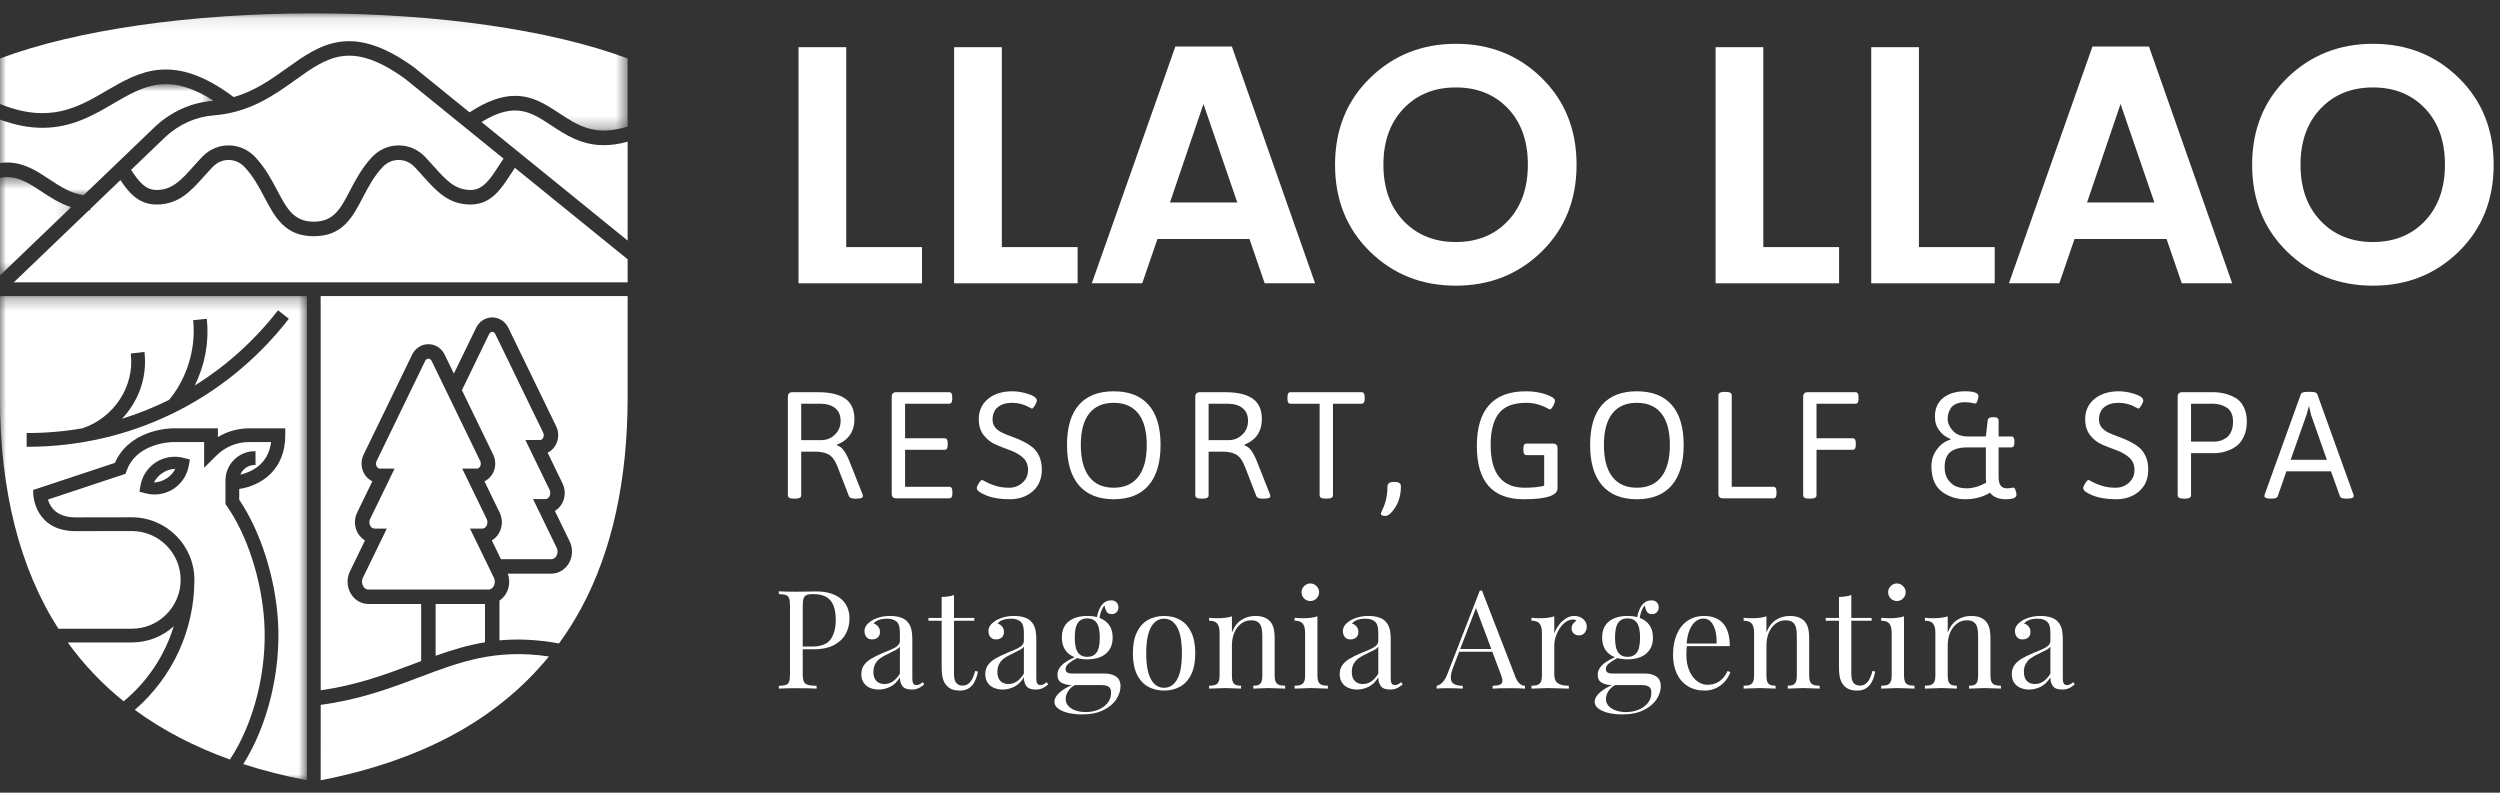 <svg width="205" height="65" viewBox="0 0 205 65" fill="none" xmlns="http://www.w3.org/2000/svg">
<rect x="0" y="0" width="205" height="65" fill="#333333" stroke="none"/>
<g clip-path="url(#clip0_174_2951)">
<mask id="mask0_174_2951" style="mask-type:luminance" maskUnits="userSpaceOnUse" x="-1" y="24" width="27" height="40">
<path d="M25.166 63.984H-0.005V24.279H25.166V63.984Z" fill="white"/>
</mask>
<g mask="url(#mask0_174_2951)">
<path fill-rule="evenodd" clip-rule="evenodd" d="M23.644 26.191C18.468 32.829 10.669 36.636 2.25 36.636H2.185V35.508H2.25C3.763 35.508 5.282 35.379 6.764 35.12C9.358 34.243 11.027 31.691 10.73 29.053L10.723 28.989L11.845 28.861L11.851 28.927C12.073 30.895 11.4 32.86 10.003 34.34C11.327 33.929 12.626 33.407 13.867 32.789C15.332 31.023 16.071 28.606 15.844 26.321L15.837 26.255L16.959 26.143L16.966 26.209C17.15 28.067 16.805 29.934 15.967 31.615C18.568 29.996 20.851 27.939 22.756 25.497L22.796 25.445L23.685 26.137L23.644 26.191ZM25.166 24.279H-0.006V32.572C-0.006 40.208 1.607 46.595 4.788 51.555H10.809C13.017 51.555 14.813 49.759 14.813 47.55C14.813 45.343 13.017 43.546 10.809 43.546L6.191 43.553C2.891 43.553 2.735 40.63 2.734 40.6L2.718 40.179L2.766 40.162L9.427 37.952C9.917 36.811 10.874 35.962 12.191 35.494C13.23 35.125 14.14 35.121 14.179 35.121H17.867V35.84C18.837 35.247 19.811 35.121 20.463 35.121H23.393V35.685C23.393 38.514 21.448 39.816 19.617 40.095V40.98C21.348 43.526 22.566 47.324 22.794 50.899C23.054 54.968 21.965 59.468 19.949 62.656C21.58 63.185 23.336 63.632 25.166 63.984V24.279Z" fill="white"/>
</g>
<path fill-rule="evenodd" clip-rule="evenodd" d="M12.623 39.561C12.643 39.56 12.662 39.559 12.681 39.558C13.418 39.508 14.055 39.074 14.379 38.443C14.359 38.443 14.341 38.444 14.321 38.446C13.584 38.496 12.949 38.929 12.623 39.561Z" fill="white"/>
<path fill-rule="evenodd" clip-rule="evenodd" d="M15.478 38.193C15.247 39.487 14.171 40.453 12.861 40.542C12.797 40.547 12.732 40.549 12.671 40.549C12.426 40.549 12.177 40.516 11.934 40.452L11.432 40.319L11.523 39.807C11.754 38.513 12.83 37.549 14.141 37.46C14.459 37.439 14.769 37.469 15.069 37.55L15.57 37.682L15.478 38.193ZM17.701 37.398L16.738 38.359V36.248H14.178C14.096 36.249 13.352 36.273 12.54 36.566C11.45 36.959 10.725 37.641 10.386 38.593L10.294 38.852L10.263 38.862L3.932 40.962C4.09 41.521 4.593 42.425 6.19 42.425L10.807 42.418C13.638 42.418 15.94 44.719 15.94 47.55C15.94 51.646 14.159 55.529 11.053 58.208C13.303 59.86 15.927 61.23 18.853 62.282C20.844 59.268 21.921 54.937 21.669 50.972C21.447 47.505 20.267 43.868 18.591 41.479L18.489 41.333V39.397C18.489 38.076 19.564 36.998 20.887 36.998H20.953V38.127H20.887C20.371 38.127 19.904 38.443 19.71 38.92C20.576 38.721 21.994 38.111 22.232 36.248H20.463C19.393 36.248 18.464 36.635 17.701 37.398Z" fill="white"/>
<path fill-rule="evenodd" clip-rule="evenodd" d="M10.14 57.508C12.094 55.884 13.509 53.76 14.245 51.357C13.3 52.212 12.084 52.681 10.809 52.681H5.555C6.854 54.481 8.396 56.106 10.14 57.508Z" fill="white"/>
<mask id="mask1_174_2951" style="mask-type:luminance" maskUnits="userSpaceOnUse" x="-1" y="1" width="53" height="10">
<path d="M51.465 1.098H-0.005V10.706H51.465V1.098Z" fill="white"/>
</mask>
<g mask="url(#mask1_174_2951)">
<path fill-rule="evenodd" clip-rule="evenodd" d="M0.007 8.528C4.057 10.171 6.416 8.791 8.697 7.459C11.404 5.875 14.203 4.241 19.16 7.96C20.894 7.467 22.227 6.515 23.515 5.595C26.235 3.653 28.804 1.818 33.904 5.486L34.044 5.59L34.042 5.593L38.507 9.214C39.887 8.303 41.109 7.86 42.244 7.86C43.696 7.86 44.797 8.586 45.861 9.286C47.372 10.284 48.799 11.227 51.456 10.374L51.465 10.404V4.796C45.184 2.445 35.805 1.098 25.73 1.098C15.655 1.098 6.278 2.445 -0.006 4.796V8.559L0.007 8.528Z" fill="white"/>
</g>
<mask id="mask2_174_2951" style="mask-type:luminance" maskUnits="userSpaceOnUse" x="-1" y="14" width="7" height="9">
<path d="M-0.005 22.589V14.523H5.836V22.589H-0.005H-0.005Z" fill="white"/>
</mask>
<g mask="url(#mask2_174_2951)">
<path fill-rule="evenodd" clip-rule="evenodd" d="M3.385 15.692C2.288 14.966 1.343 14.341 0 14.572L-0.005 14.539V22.589L5.836 16.986C4.872 16.679 4.083 16.156 3.385 15.692Z" fill="white"/>
</g>
<path fill-rule="evenodd" clip-rule="evenodd" d="M51.466 11.619C50.784 11.809 50.131 11.905 49.521 11.905C47.665 11.905 46.36 11.046 45.209 10.286C43.543 9.188 42.225 8.317 39.483 10.006L51.466 19.726V11.619Z" fill="white"/>
<path fill-rule="evenodd" clip-rule="evenodd" d="M35.564 13.635L35.582 13.655C36.54 14.729 37.298 15.578 38.583 15.578H38.599C39.625 15.573 40.213 14.659 40.895 13.601C41.023 13.403 41.156 13.203 41.289 13.007L33.237 6.476C28.812 3.277 26.883 4.655 24.212 6.563C22.461 7.815 20.476 9.232 17.492 9.465C16.079 9.574 14.695 10.189 13.597 11.196L10.749 13.927C11.361 14.862 11.906 15.574 12.836 15.578H12.85C14.135 15.578 14.892 14.729 15.851 13.657L15.857 13.648C16.058 13.424 16.284 13.171 16.521 12.922H16.52L16.678 12.757L16.68 12.761C17.243 12.22 17.974 11.923 18.743 11.923C19.51 11.923 20.239 12.218 20.799 12.754L20.8 12.753L20.958 12.912L20.956 12.913C21.77 13.788 22.285 14.763 22.74 15.626C23.521 17.107 24.086 18.177 25.731 18.177C27.369 18.177 27.924 17.114 28.692 15.644C29.145 14.776 29.657 13.795 30.475 12.914L30.622 12.761L30.623 12.763C31.186 12.222 31.917 11.923 32.689 11.923C33.46 11.923 34.191 12.22 34.754 12.762V12.761L34.89 12.899V12.9C35.134 13.155 35.361 13.411 35.564 13.635Z" fill="white"/>
<mask id="mask3_174_2951" style="mask-type:luminance" maskUnits="userSpaceOnUse" x="-1" y="6" width="19" height="11">
<path d="M-0.005 6.9V16.008H17.514V6.9H-0.005V6.9Z" fill="white"/>
</mask>
<g mask="url(#mask3_174_2951)">
<path fill-rule="evenodd" clip-rule="evenodd" d="M-0.006 13.363C0.186 13.338 0.378 13.325 0.566 13.325C1.968 13.325 3.021 14.022 4.038 14.697C4.927 15.284 5.764 15.839 6.856 16.008L12.78 10.326C14.08 9.135 15.72 8.407 17.398 8.276C17.438 8.272 17.476 8.269 17.513 8.265C13.787 5.865 11.707 7.081 9.301 8.488L9.258 8.514L9.257 8.513C7.676 9.436 5.883 10.48 3.491 10.48C2.373 10.48 1.231 10.258 -0.006 9.804V13.363Z" fill="white"/>
</g>
<path fill-rule="evenodd" clip-rule="evenodd" d="M51.445 21.245L42.219 13.761C42.127 13.897 42.022 14.058 41.899 14.249C41.102 15.484 40.278 16.763 38.604 16.771H38.581C36.764 16.771 35.757 15.645 34.692 14.451L34.681 14.44C34.455 14.185 34.219 13.922 33.971 13.664C33.625 13.312 33.17 13.117 32.689 13.117C32.209 13.117 31.755 13.31 31.41 13.663C30.667 14.44 30.201 15.331 29.752 16.194C28.899 17.828 28.092 19.37 25.731 19.37C23.365 19.37 22.55 17.824 21.686 16.185C21.231 15.323 20.761 14.435 20.021 13.663C19.678 13.31 19.223 13.117 18.743 13.117C18.263 13.117 17.807 13.312 17.462 13.665C17.225 13.911 16.997 14.165 16.776 14.411L16.742 14.45C15.675 15.645 14.669 16.771 12.849 16.771H12.83C11.346 16.763 10.553 15.782 9.874 14.767L7.402 17.136L7.398 17.251L7.299 17.247H7.289L1.132 23.151H51.466V21.22L51.445 21.245Z" fill="white"/>
<path fill-rule="evenodd" clip-rule="evenodd" d="M26.299 56.602C29.302 56.179 31.72 55.268 33.902 54.445L34.119 54.364C34.259 54.311 34.397 54.259 34.536 54.207V49.528H30.216C29.64 49.528 29.107 49.225 28.789 48.716C28.442 48.163 28.405 47.452 28.691 46.862L29.929 44.314C29.708 44.184 29.517 43.999 29.372 43.769C29.05 43.252 29.014 42.591 29.282 42.042L30.531 39.468C30.278 39.346 30.056 39.152 29.898 38.897C29.596 38.417 29.565 37.8 29.812 37.287L33.793 29.085C34.051 28.554 34.564 28.223 35.129 28.223C35.696 28.223 36.206 28.554 36.464 29.085L37.217 30.636L39.039 26.884C39.295 26.356 39.802 26.028 40.363 26.028C40.923 26.028 41.432 26.356 41.686 26.884L45.609 34.964C45.856 35.473 45.822 36.084 45.525 36.56C45.369 36.809 45.154 37.001 44.906 37.121L46.133 39.65C46.397 40.194 46.363 40.848 46.043 41.359C45.901 41.585 45.715 41.766 45.498 41.895L46.715 44.4C46.998 44.984 46.961 45.687 46.619 46.235C46.303 46.738 45.774 47.039 45.205 47.039H41.638C41.84 47.59 41.781 48.216 41.469 48.716C41.334 48.933 41.157 49.109 40.956 49.244V52.51C42.414 52.376 44.006 52.429 45.836 52.763C46.514 51.834 47.131 50.857 47.683 49.829C50.193 45.16 51.466 39.354 51.466 32.57V24.277H26.294" fill="white"/>
<path fill-rule="evenodd" clip-rule="evenodd" d="M26.294 63.983C30.312 63.203 33.901 61.981 36.965 60.352L37.792 59.896C40.632 58.267 43.043 56.236 45.01 53.831C40.631 53.177 37.697 54.283 34.411 55.525L34.151 55.623H34.149C31.91 56.469 29.422 57.383 26.299 57.797" fill="white"/>
<path fill-rule="evenodd" clip-rule="evenodd" d="M40.465 48.089C40.568 47.924 40.631 47.651 40.5 47.381L40.335 47.04L38.838 43.957L38.54 43.343H39.55C39.64 43.343 39.71 43.31 39.764 43.27C39.789 43.251 39.809 43.23 39.828 43.211C39.83 43.208 39.832 43.206 39.834 43.204C39.841 43.196 39.844 43.189 39.85 43.181C39.861 43.168 39.874 43.153 39.88 43.141C39.923 43.074 39.957 42.983 39.967 42.884C39.976 42.783 39.964 42.672 39.91 42.561L38.906 40.492L37.901 38.424H39.108C39.239 38.424 39.319 38.327 39.356 38.269C39.389 38.216 39.416 38.144 39.424 38.065C39.433 37.984 39.42 37.894 39.377 37.806L36.558 31.996L35.399 29.605C35.316 29.435 35.194 29.41 35.128 29.41C35.064 29.41 34.942 29.435 34.859 29.605L30.88 37.806C30.792 37.984 30.834 38.163 30.902 38.269C30.938 38.327 31.018 38.424 31.15 38.424H32.356L30.348 42.561C30.241 42.783 30.293 43.006 30.377 43.141C30.424 43.215 30.53 43.343 30.706 43.343H31.718L29.757 47.381C29.626 47.651 29.69 47.924 29.794 48.089C29.853 48.184 29.986 48.344 30.216 48.344H40.042C40.27 48.344 40.404 48.184 40.465 48.089Z" fill="white"/>
<path fill-rule="evenodd" clip-rule="evenodd" d="M45.204 45.853C45.425 45.853 45.556 45.697 45.612 45.606C45.713 45.445 45.775 45.18 45.649 44.917L43.71 40.925H44.719C44.891 40.925 44.993 40.802 45.038 40.73C45.12 40.6 45.17 40.382 45.066 40.168L43.082 36.079H44.285C44.409 36.079 44.486 35.986 44.521 35.931C44.585 35.825 44.626 35.654 44.542 35.481L40.62 27.401C40.541 27.237 40.424 27.213 40.363 27.213C40.301 27.213 40.185 27.237 40.104 27.401L37.877 31.994L39.846 36.052L40.444 37.287C40.568 37.542 40.622 37.825 40.608 38.104C40.594 38.383 40.51 38.657 40.36 38.898C40.2 39.151 39.98 39.346 39.726 39.468L40.142 40.325L40.976 42.042C41.109 42.317 41.167 42.62 41.151 42.918C41.135 43.216 41.046 43.511 40.885 43.768C40.741 43.998 40.55 44.183 40.329 44.314L40.386 44.431L41.076 45.853H45.204Z" fill="white"/>
<path fill-rule="evenodd" clip-rule="evenodd" d="M39.77 52.668V49.529H35.722V53.773C37.038 53.303 38.352 52.903 39.77 52.668Z" fill="white"/>
<path fill-rule="evenodd" clip-rule="evenodd" d="M65.479 3.869H69.39V20.262H75.603V23.231H65.479V3.869Z" fill="white"/>
<path fill-rule="evenodd" clip-rule="evenodd" d="M78.239 3.869H82.15V20.262H88.364V23.231H78.239V3.869Z" fill="white"/>
<path fill-rule="evenodd" clip-rule="evenodd" d="M95.937 16.601H101.458L98.684 8.529L95.937 16.601ZM103.704 23.23L102.456 19.596H94.911L93.662 23.23H89.529L96.381 3.814H101.014L107.837 23.23H103.704Z" fill="white"/>
<path fill-rule="evenodd" clip-rule="evenodd" d="M123.648 18.113C124.739 16.958 125.285 15.418 125.285 13.494C125.285 11.572 124.739 10.037 123.648 8.89C122.556 7.743 121.132 7.17 119.376 7.17C117.619 7.17 116.19 7.749 115.09 8.904C113.99 10.06 113.44 11.594 113.44 13.509C113.44 15.422 113.99 16.958 115.09 18.113C116.19 19.269 117.619 19.846 119.376 19.846C121.132 19.846 122.556 19.269 123.648 18.113ZM119.376 23.425C116.583 23.425 114.235 22.491 112.33 20.624C110.425 18.755 109.474 16.384 109.474 13.509C109.474 10.633 110.431 8.261 112.345 6.394C114.258 4.527 116.607 3.592 119.39 3.592C122.173 3.592 124.517 4.527 126.422 6.394C128.326 8.261 129.278 10.633 129.278 13.509C129.278 16.384 128.326 18.755 126.422 20.624C124.517 22.491 122.168 23.425 119.376 23.425Z" fill="white"/>
<path fill-rule="evenodd" clip-rule="evenodd" d="M140.68 3.869H144.591V20.262H150.805V23.231H140.68V3.869Z" fill="white"/>
<path fill-rule="evenodd" clip-rule="evenodd" d="M153.441 3.869H157.352V20.262H163.565V23.231H153.441V3.869Z" fill="white"/>
<path fill-rule="evenodd" clip-rule="evenodd" d="M171.139 16.601H176.659L173.886 8.529L171.139 16.601ZM178.905 23.23L177.657 19.596H170.112L168.863 23.23H164.731L171.583 3.814H176.215L183.039 23.23H178.905Z" fill="white"/>
<path fill-rule="evenodd" clip-rule="evenodd" d="M198.85 18.113C199.94 16.958 200.486 15.418 200.486 13.494C200.486 11.572 199.94 10.037 198.85 8.89C197.758 7.743 196.334 7.17 194.578 7.17C192.82 7.17 191.392 7.749 190.292 8.904C189.192 10.06 188.642 11.594 188.642 13.509C188.642 15.422 189.192 16.958 190.292 18.113C191.392 19.269 192.82 19.846 194.578 19.846C196.334 19.846 197.758 19.269 198.85 18.113ZM194.578 23.425C191.785 23.425 189.436 22.491 187.532 20.624C185.627 18.755 184.675 16.384 184.675 13.509C184.675 10.633 185.633 8.261 187.546 6.394C189.46 4.527 191.809 3.592 194.592 3.592C197.375 3.592 199.719 4.527 201.624 6.394C203.528 8.261 204.48 10.633 204.48 13.509C204.48 16.384 203.528 18.755 201.624 20.624C199.719 22.491 197.37 23.425 194.578 23.425Z" fill="white"/>
<path fill-rule="evenodd" clip-rule="evenodd" d="M65.699 36.09H67.34C67.78 36.09 68.154 35.939 68.465 35.636C68.777 35.333 68.93 34.956 68.93 34.504C68.93 34.052 68.782 33.708 68.484 33.467C68.185 33.226 67.775 33.105 67.253 33.105H65.699V36.09ZM64.605 40.616V32.534C64.605 32.286 64.729 32.16 64.978 32.16H67.066C68.061 32.16 68.809 32.338 69.31 32.689C69.812 33.042 70.063 33.599 70.063 34.362C70.063 35.381 69.586 36.081 68.633 36.463V36.513C68.874 36.595 69.074 36.757 69.236 36.998C69.397 37.238 69.57 37.594 69.752 38.067L70.721 40.516C70.747 40.59 70.759 40.648 70.759 40.689C70.759 40.822 70.585 40.889 70.237 40.889H70.113C69.83 40.889 69.665 40.822 69.615 40.689L68.67 38.253C68.488 37.781 68.26 37.46 67.985 37.29C67.713 37.12 67.323 37.035 66.818 37.035H65.699V40.616C65.699 40.798 65.534 40.889 65.201 40.889H65.102C64.771 40.889 64.605 40.798 64.605 40.616Z" fill="white"/>
<path fill-rule="evenodd" clip-rule="evenodd" d="M73.122 40.49V32.533C73.122 32.285 73.245 32.16 73.495 32.16H77.834C77.999 32.16 78.083 32.285 78.083 32.533V32.732C78.083 32.981 77.999 33.105 77.834 33.105H74.216V35.94H77.461C77.626 35.94 77.71 36.064 77.71 36.313V36.512C77.71 36.76 77.626 36.886 77.461 36.886H74.216V39.918H77.846C78.011 39.918 78.094 40.043 78.094 40.291V40.49C78.094 40.739 78.011 40.863 77.846 40.863H73.495C73.245 40.863 73.122 40.739 73.122 40.49Z" fill="white"/>
<path fill-rule="evenodd" clip-rule="evenodd" d="M80.097 40.029C80.097 39.93 80.153 39.793 80.264 39.62C80.376 39.445 80.466 39.358 80.532 39.358C80.557 39.358 80.66 39.41 80.843 39.514C81.025 39.618 81.283 39.723 81.614 39.831C81.945 39.939 82.325 39.993 82.752 39.993C83.178 39.993 83.544 39.856 83.845 39.582C84.148 39.308 84.3 38.961 84.3 38.539C84.3 38.116 84.161 37.78 83.884 37.53C83.606 37.282 83.27 37.086 82.876 36.94C82.482 36.796 82.087 36.64 81.689 36.474C81.291 36.309 80.953 36.051 80.676 35.703C80.398 35.355 80.259 34.912 80.259 34.373C80.259 33.685 80.511 33.131 81.016 32.712C81.522 32.294 82.191 32.086 83.019 32.086C83.425 32.086 83.86 32.159 84.325 32.309C84.788 32.459 85.02 32.636 85.02 32.844C85.02 32.935 84.969 33.067 84.866 33.241C84.762 33.415 84.681 33.503 84.623 33.503C84.59 33.503 84.502 33.46 84.361 33.378C83.938 33.146 83.483 33.031 82.994 33.031C82.505 33.031 82.115 33.148 81.824 33.385C81.535 33.621 81.39 33.967 81.39 34.422C81.39 34.878 81.659 35.235 82.197 35.491C82.43 35.6 82.691 35.705 82.982 35.809C83.272 35.912 83.559 36.033 83.845 36.17C84.131 36.306 84.392 36.466 84.629 36.649C84.866 36.831 85.058 37.08 85.207 37.394C85.356 37.709 85.431 38.074 85.431 38.489C85.431 39.252 85.183 39.85 84.685 40.285C84.188 40.719 83.558 40.938 82.795 40.938C82.032 40.938 81.392 40.834 80.874 40.626C80.356 40.419 80.097 40.221 80.097 40.029Z" fill="white"/>
<path fill-rule="evenodd" clip-rule="evenodd" d="M89.315 39.098C89.775 39.694 90.444 39.993 91.323 39.993C92.202 39.993 92.872 39.694 93.338 39.098C93.802 38.501 94.034 37.632 94.034 36.493C94.034 35.353 93.802 34.491 93.338 33.907C92.872 33.322 92.202 33.031 91.323 33.031C90.444 33.031 89.775 33.322 89.315 33.907C88.855 34.491 88.626 35.353 88.626 36.493C88.626 37.632 88.855 38.501 89.315 39.098ZM88.476 39.8C87.822 39.042 87.494 37.937 87.494 36.486C87.494 35.036 87.82 33.941 88.47 33.198C89.121 32.457 90.071 32.086 91.323 32.086C92.575 32.086 93.529 32.457 94.183 33.198C94.838 33.941 95.166 35.036 95.166 36.486C95.166 37.937 94.838 39.042 94.183 39.8C93.529 40.558 92.577 40.938 91.329 40.938C90.083 40.938 89.131 40.558 88.476 39.8Z" fill="white"/>
<path fill-rule="evenodd" clip-rule="evenodd" d="M99.107 36.09H100.749C101.188 36.09 101.562 35.939 101.873 35.636C102.185 35.333 102.339 34.956 102.339 34.504C102.339 34.052 102.191 33.708 101.892 33.467C101.594 33.226 101.184 33.105 100.662 33.105H99.107V36.09ZM98.013 40.616V32.534C98.013 32.286 98.138 32.16 98.386 32.16H100.475C101.47 32.16 102.218 32.338 102.719 32.689C103.221 33.042 103.472 33.599 103.472 34.362C103.472 35.381 102.995 36.081 102.042 36.463V36.513C102.282 36.595 102.483 36.757 102.644 36.998C102.806 37.238 102.979 37.594 103.161 38.067L104.129 40.516C104.155 40.59 104.168 40.648 104.168 40.689C104.168 40.822 103.994 40.889 103.646 40.889H103.521C103.239 40.889 103.074 40.822 103.024 40.689L102.079 38.253C101.897 37.781 101.669 37.46 101.394 37.29C101.122 37.12 100.732 37.035 100.226 37.035H99.107V40.616C99.107 40.798 98.942 40.889 98.61 40.889H98.51C98.179 40.889 98.013 40.798 98.013 40.616Z" fill="white"/>
<path fill-rule="evenodd" clip-rule="evenodd" d="M108.209 40.614V33.104H105.823C105.655 33.104 105.573 32.981 105.573 32.731V32.533C105.573 32.285 105.655 32.16 105.823 32.16H111.653C111.819 32.16 111.903 32.285 111.903 32.533V32.731C111.903 32.981 111.819 33.104 111.653 33.104H109.303V40.614C109.303 40.797 109.137 40.888 108.806 40.888H108.706C108.374 40.888 108.209 40.797 108.209 40.614Z" fill="white"/>
<path fill-rule="evenodd" clip-rule="evenodd" d="M113.768 39.919C113.768 39.654 113.933 39.52 114.264 39.52H114.376C114.708 39.52 114.874 39.637 114.874 39.869C114.874 40.54 114.723 41.114 114.42 41.59C114.118 42.067 113.843 42.306 113.599 42.306C113.355 42.306 113.232 42.243 113.232 42.119C113.232 42.069 113.27 41.969 113.345 41.821C113.626 41.258 113.768 40.623 113.768 39.919Z" fill="white"/>
<path fill-rule="evenodd" clip-rule="evenodd" d="M121.102 36.586C121.102 33.586 122.444 32.086 125.13 32.086C125.727 32.086 126.272 32.171 126.766 32.34C127.257 32.511 127.505 32.682 127.505 32.856C127.505 32.972 127.453 33.121 127.349 33.303C127.246 33.486 127.157 33.577 127.082 33.577C127.065 33.577 126.976 33.532 126.815 33.44C126.653 33.35 126.423 33.258 126.125 33.168C125.826 33.076 125.504 33.03 125.155 33.03C124.101 33.03 123.352 33.32 122.904 33.9C122.457 34.481 122.233 35.338 122.233 36.474C122.233 38.82 123.161 39.993 125.018 39.993C125.673 39.993 126.208 39.939 126.622 39.831V37.319H125.167C125.001 37.319 124.919 37.195 124.919 36.946V36.748C124.919 36.498 125.001 36.374 125.167 36.374H127.343C127.592 36.374 127.716 36.498 127.716 36.748V40.043C127.716 40.639 126.792 40.938 124.944 40.938C122.382 40.938 121.102 39.487 121.102 36.586Z" fill="white"/>
<path fill-rule="evenodd" clip-rule="evenodd" d="M132.211 39.098C132.671 39.694 133.34 39.993 134.218 39.993C135.097 39.993 135.768 39.694 136.233 39.098C136.698 38.501 136.93 37.632 136.93 36.493C136.93 35.353 136.698 34.491 136.233 33.907C135.768 33.322 135.097 33.031 134.218 33.031C133.34 33.031 132.671 33.322 132.211 33.907C131.751 34.491 131.521 35.353 131.521 36.493C131.521 37.632 131.751 38.501 132.211 39.098ZM131.372 39.8C130.717 39.042 130.39 37.937 130.39 36.486C130.39 35.036 130.715 33.941 131.365 33.198C132.016 32.457 132.967 32.086 134.218 32.086C135.47 32.086 136.424 32.457 137.079 33.198C137.733 33.941 138.061 35.036 138.061 36.486C138.061 37.937 137.733 39.042 137.079 39.8C136.424 40.558 135.473 40.938 134.225 40.938C132.978 40.938 132.026 40.558 131.372 39.8Z" fill="white"/>
<path fill-rule="evenodd" clip-rule="evenodd" d="M140.909 40.49V32.408C140.909 32.225 141.074 32.135 141.405 32.135H141.504C141.837 32.135 142.003 32.225 142.003 32.408V39.918H145.421C145.588 39.918 145.671 40.042 145.671 40.291V40.49C145.671 40.738 145.588 40.863 145.421 40.863H141.282C141.032 40.863 140.909 40.738 140.909 40.49Z" fill="white"/>
<path fill-rule="evenodd" clip-rule="evenodd" d="M147.86 40.614V32.533C147.86 32.285 147.983 32.16 148.233 32.16H152.149C152.315 32.16 152.398 32.285 152.398 32.533V32.731C152.398 32.981 152.315 33.104 152.149 33.104H148.954V35.939H151.926C152.091 35.939 152.173 36.064 152.173 36.312V36.512C152.173 36.76 152.091 36.885 151.926 36.885H148.954V40.614C148.954 40.797 148.788 40.888 148.456 40.888H148.356C148.025 40.888 147.86 40.797 147.86 40.614Z" fill="white"/>
<path fill-rule="evenodd" clip-rule="evenodd" d="M159.459 38.326C159.459 38.749 159.56 39.096 159.764 39.365C159.966 39.634 160.195 39.814 160.448 39.905C160.701 39.997 160.968 40.043 161.249 40.043C161.771 40.043 162.309 39.889 162.867 39.582C162.849 39.433 162.841 39.313 162.841 39.221V36.685H161.324C160.719 36.685 160.257 36.809 159.938 37.058C159.619 37.307 159.459 37.729 159.459 38.326ZM158.377 38.227C158.377 37.697 158.535 37.227 158.849 36.822C159.165 36.416 159.529 36.159 159.944 36.051V36.001C159.572 35.853 159.264 35.619 159.024 35.305C158.783 34.991 158.663 34.613 158.663 34.173C158.663 33.494 158.894 32.977 159.352 32.619C159.812 32.263 160.408 32.086 161.137 32.086C161.867 32.086 162.231 32.218 162.231 32.483C162.231 32.557 162.208 32.678 162.157 32.843C162.107 33.009 162.04 33.092 161.958 33.092C161.95 33.092 161.861 33.074 161.691 33.035C161.52 32.999 161.319 32.981 161.087 32.981C160.855 32.981 160.634 33.024 160.423 33.111C160.211 33.198 160.06 33.316 159.968 33.465C159.794 33.73 159.707 34.027 159.707 34.353C159.707 34.681 159.849 35.003 160.13 35.317C160.413 35.633 160.826 35.79 161.373 35.79H162.841L162.99 34.486C163.007 34.301 163.139 34.211 163.389 34.211H163.512C163.762 34.211 163.885 34.301 163.885 34.486V35.79H164.929C165.095 35.79 165.179 35.914 165.179 36.163V36.312C165.179 36.561 165.095 36.685 164.929 36.685H163.885V39.122C163.885 39.736 164.109 40.043 164.556 40.043C164.698 40.043 164.818 40.032 164.917 40.01C165.017 39.991 165.075 39.98 165.091 39.98C165.166 39.98 165.228 40.057 165.278 40.21C165.327 40.364 165.352 40.482 165.352 40.564C165.352 40.813 165.061 40.938 164.475 40.938C163.892 40.938 163.458 40.758 163.176 40.402C162.589 40.758 161.913 40.938 161.15 40.938C160.47 40.938 159.853 40.747 159.297 40.365C158.683 39.927 158.377 39.213 158.377 38.227Z" fill="white"/>
<path fill-rule="evenodd" clip-rule="evenodd" d="M170.824 40.029C170.824 39.93 170.88 39.793 170.992 39.62C171.103 39.445 171.193 39.358 171.259 39.358C171.284 39.358 171.387 39.41 171.57 39.514C171.752 39.618 172.01 39.723 172.341 39.831C172.672 39.939 173.052 39.993 173.479 39.993C173.906 39.993 174.271 39.856 174.572 39.582C174.875 39.308 175.027 38.961 175.027 38.539C175.027 38.116 174.888 37.78 174.611 37.53C174.333 37.282 173.997 37.086 173.603 36.94C173.209 36.796 172.814 36.64 172.416 36.474C172.018 36.309 171.68 36.051 171.403 35.703C171.125 35.355 170.986 34.912 170.986 34.373C170.986 33.685 171.238 33.131 171.743 32.712C172.25 32.294 172.918 32.086 173.746 32.086C174.152 32.086 174.587 32.159 175.052 32.309C175.515 32.459 175.747 32.636 175.747 32.844C175.747 32.935 175.696 33.067 175.593 33.241C175.489 33.415 175.408 33.503 175.35 33.503C175.317 33.503 175.229 33.46 175.088 33.378C174.665 33.146 174.21 33.031 173.721 33.031C173.232 33.031 172.842 33.148 172.551 33.385C172.262 33.621 172.117 33.967 172.117 34.422C172.117 34.878 172.386 35.235 172.924 35.491C173.157 35.6 173.418 35.705 173.709 35.809C173.999 35.912 174.286 36.033 174.572 36.17C174.858 36.306 175.119 36.466 175.356 36.649C175.593 36.831 175.785 37.08 175.934 37.394C176.083 37.709 176.158 38.074 176.158 38.489C176.158 39.252 175.91 39.85 175.412 40.285C174.915 40.719 174.285 40.938 173.522 40.938C172.759 40.938 172.12 40.834 171.601 40.626C171.083 40.419 170.824 40.221 170.824 40.029Z" fill="white"/>
<path fill-rule="evenodd" clip-rule="evenodd" d="M179.665 36.213H181.604C181.919 36.213 182.23 36.114 182.537 35.915C182.703 35.807 182.84 35.639 182.946 35.412C183.054 35.184 183.109 34.912 183.109 34.597C183.109 34.042 182.941 33.654 182.61 33.435C182.279 33.216 181.886 33.105 181.43 33.105H179.665V36.213ZM178.569 40.616V32.533C178.569 32.285 178.695 32.16 178.942 32.16H181.468C182.105 32.16 182.694 32.301 183.232 32.583C183.539 32.741 183.785 32.991 183.967 33.336C184.149 33.679 184.24 34.083 184.24 34.547C184.24 35.013 184.167 35.407 184.022 35.735C183.877 36.062 183.703 36.313 183.501 36.487C183.298 36.661 183.062 36.802 182.797 36.91C182.391 37.076 181.99 37.158 181.592 37.158H179.665V40.616C179.665 40.798 179.498 40.889 179.167 40.889H179.068C178.737 40.889 178.569 40.798 178.569 40.616Z" fill="white"/>
<path fill-rule="evenodd" clip-rule="evenodd" d="M187.833 37.705H190.805L189.499 34L189.338 33.279L189.139 34L187.833 37.705ZM185.682 40.676C185.682 40.636 185.693 40.577 185.719 40.502L188.666 32.334C188.707 32.202 188.873 32.135 189.164 32.135H189.524C189.815 32.135 189.98 32.202 190.021 32.334L192.968 40.515C192.992 40.572 193.006 40.627 193.006 40.676C193.006 40.818 192.827 40.888 192.471 40.888H192.371C192.081 40.888 191.915 40.822 191.874 40.689L191.141 38.65H187.484L186.775 40.689C186.734 40.822 186.569 40.888 186.279 40.888H186.217C185.861 40.888 185.682 40.818 185.682 40.676Z" fill="white"/>
<path fill-rule="evenodd" clip-rule="evenodd" d="M68.108 52.427C68.391 52.035 68.532 51.507 68.532 50.844C68.532 50.359 68.469 49.96 68.345 49.649C68.22 49.337 68.021 49.104 67.748 48.947C67.474 48.791 67.112 48.714 66.662 48.714C66.426 48.714 66.25 48.74 66.132 48.794C66.015 48.847 65.935 48.941 65.891 49.076C65.847 49.212 65.824 49.414 65.824 49.682V53.016H66.584C67.318 53.016 67.826 52.821 68.108 52.427ZM65.824 55.272C65.824 55.555 65.855 55.759 65.913 55.889C65.971 56.017 66.078 56.105 66.232 56.153C66.387 56.2 66.63 56.23 66.963 56.241V56.466C66.576 56.444 66.023 56.433 65.307 56.433C64.662 56.433 64.18 56.444 63.866 56.466V56.241C64.138 56.23 64.334 56.2 64.459 56.153C64.581 56.105 64.664 56.017 64.711 55.889C64.756 55.759 64.779 55.555 64.779 55.272V49.682C64.779 49.399 64.756 49.195 64.711 49.066C64.664 48.937 64.581 48.849 64.459 48.801C64.334 48.754 64.138 48.724 63.866 48.714V48.488C64.177 48.51 64.637 48.521 65.242 48.521C65.536 48.521 65.859 48.518 66.213 48.51C66.567 48.502 66.811 48.498 66.942 48.498C67.532 48.498 68.031 48.591 68.438 48.778C68.845 48.963 69.152 49.222 69.355 49.555C69.557 49.89 69.66 50.279 69.66 50.722C69.66 51.132 69.569 51.529 69.385 51.911C69.201 52.292 68.888 52.609 68.446 52.862C68.004 53.114 67.421 53.242 66.694 53.242H65.824V55.272Z" fill="white"/>
<path fill-rule="evenodd" clip-rule="evenodd" d="M73.518 53.263C73.389 53.336 73.121 53.472 72.714 53.67C72.499 53.773 72.315 53.878 72.165 53.987C72.014 54.094 71.886 54.241 71.78 54.424C71.672 54.607 71.619 54.833 71.619 55.101C71.619 55.428 71.703 55.674 71.867 55.84C72.033 56.008 72.251 56.091 72.522 56.091C73.021 56.091 73.445 55.808 73.793 55.238V53.027C73.737 53.111 73.646 53.19 73.518 53.263ZM73.52 50.972C73.339 50.812 73.081 50.733 72.747 50.733C72.216 50.733 71.844 50.866 71.63 51.134C71.781 51.17 71.906 51.25 72.007 51.374C72.109 51.497 72.159 51.645 72.159 51.822C72.159 52.013 72.098 52.161 71.981 52.27C71.861 52.378 71.701 52.433 71.498 52.433C71.308 52.433 71.158 52.368 71.049 52.24C70.942 52.111 70.888 51.943 70.888 51.733C70.888 51.44 71.064 51.172 71.417 50.931C71.6 50.81 71.826 50.708 72.095 50.628C72.364 50.547 72.665 50.508 72.995 50.508C73.303 50.508 73.575 50.545 73.81 50.62C74.045 50.695 74.228 50.798 74.359 50.931C74.532 51.107 74.651 51.31 74.715 51.544C74.778 51.777 74.811 52.099 74.811 52.51V55.64C74.811 55.828 74.837 55.964 74.89 56.047C74.945 56.132 75.033 56.174 75.157 56.174C75.249 56.174 75.333 56.155 75.411 56.113C75.487 56.072 75.572 56.014 75.663 55.937L75.79 56.13C75.659 56.229 75.548 56.305 75.46 56.36C75.373 56.416 75.271 56.46 75.157 56.493C75.044 56.526 74.912 56.542 74.761 56.542C74.397 56.542 74.147 56.452 74.005 56.27C73.864 56.089 73.793 55.845 73.793 55.542C73.573 55.905 73.308 56.161 73 56.314C72.693 56.467 72.379 56.542 72.06 56.542C71.799 56.542 71.561 56.497 71.344 56.408C71.129 56.317 70.954 56.178 70.825 55.99C70.695 55.801 70.629 55.565 70.629 55.282C70.629 54.996 70.699 54.752 70.838 54.551C70.977 54.35 71.174 54.172 71.427 54.02C71.68 53.867 72.019 53.702 72.445 53.522C72.518 53.493 72.697 53.419 72.983 53.302C73.269 53.184 73.476 53.067 73.603 52.95C73.729 52.832 73.793 52.704 73.793 52.565V51.866C73.793 51.429 73.702 51.131 73.52 50.972Z" fill="white"/>
<path fill-rule="evenodd" clip-rule="evenodd" d="M79.895 50.673V50.898H78.228V55.262C78.228 55.602 78.288 55.847 78.411 55.996C78.53 56.145 78.71 56.219 78.949 56.219C79.184 56.219 79.384 56.125 79.548 55.938C79.714 55.751 79.853 55.444 79.966 55.014L80.188 55.07C80.003 56.107 79.515 56.627 78.724 56.627C78.469 56.627 78.261 56.596 78.095 56.536C77.931 56.475 77.784 56.381 77.657 56.253C77.494 56.087 77.38 55.883 77.315 55.644C77.249 55.404 77.216 55.08 77.216 54.673V50.898H76.132V50.673H77.216V48.952C77.637 48.94 77.975 48.887 78.228 48.791V50.673H79.895Z" fill="white"/>
<path fill-rule="evenodd" clip-rule="evenodd" d="M83.684 53.263C83.555 53.336 83.287 53.472 82.88 53.67C82.664 53.773 82.481 53.878 82.331 53.987C82.179 54.094 82.051 54.241 81.945 54.424C81.838 54.607 81.785 54.833 81.785 55.101C81.785 55.428 81.868 55.674 82.032 55.84C82.198 56.008 82.416 56.091 82.688 56.091C83.186 56.091 83.61 55.808 83.958 55.238V53.027C83.903 53.111 83.811 53.19 83.684 53.263ZM83.686 50.972C83.505 50.812 83.246 50.733 82.913 50.733C82.381 50.733 82.01 50.866 81.796 51.134C81.946 51.17 82.072 51.25 82.172 51.374C82.274 51.497 82.325 51.645 82.325 51.822C82.325 52.013 82.264 52.161 82.146 52.27C82.026 52.378 81.866 52.433 81.664 52.433C81.474 52.433 81.323 52.368 81.215 52.24C81.108 52.111 81.053 51.943 81.053 51.733C81.053 51.44 81.23 51.172 81.582 50.931C81.765 50.81 81.992 50.708 82.26 50.628C82.529 50.547 82.83 50.508 83.16 50.508C83.469 50.508 83.74 50.545 83.975 50.62C84.21 50.695 84.393 50.798 84.525 50.931C84.698 51.107 84.816 51.31 84.881 51.544C84.944 51.777 84.977 52.099 84.977 52.51V55.64C84.977 55.828 85.003 55.964 85.056 56.047C85.11 56.132 85.198 56.174 85.323 56.174C85.414 56.174 85.499 56.155 85.577 56.113C85.653 56.072 85.737 56.014 85.829 55.937L85.956 56.13C85.824 56.229 85.714 56.305 85.626 56.36C85.538 56.416 85.437 56.46 85.323 56.493C85.21 56.526 85.077 56.542 84.927 56.542C84.563 56.542 84.312 56.452 84.171 56.27C84.029 56.089 83.958 55.845 83.958 55.542C83.739 55.905 83.473 56.161 83.166 56.314C82.858 56.467 82.544 56.542 82.225 56.542C81.964 56.542 81.727 56.497 81.51 56.408C81.294 56.317 81.12 56.178 80.99 55.99C80.86 55.801 80.794 55.565 80.794 55.282C80.794 54.996 80.865 54.752 81.004 54.551C81.143 54.35 81.339 54.172 81.592 54.02C81.846 53.867 82.185 53.702 82.611 53.522C82.683 53.493 82.863 53.419 83.149 53.302C83.435 53.184 83.642 53.067 83.768 52.95C83.895 52.832 83.958 52.704 83.958 52.565V51.866C83.958 51.429 83.868 51.131 83.686 50.972Z" fill="white"/>
<path fill-rule="evenodd" clip-rule="evenodd" d="M88.391 51.065C88.217 51.306 88.13 51.711 88.13 52.284C88.13 52.856 88.217 53.262 88.391 53.503C88.564 53.742 88.82 53.863 89.153 53.863C89.491 53.863 89.746 53.744 89.921 53.505C90.095 53.267 90.182 52.86 90.182 52.284C90.182 51.708 90.095 51.301 89.921 51.063C89.746 50.824 89.491 50.706 89.153 50.706C88.82 50.706 88.564 50.825 88.391 51.065ZM87.588 56.674C87.453 56.883 87.386 57.097 87.386 57.313C87.386 57.555 87.468 57.757 87.628 57.918C87.79 58.079 87.997 58.199 88.25 58.276C88.504 58.353 88.764 58.391 89.031 58.391C89.366 58.391 89.691 58.333 90.012 58.213C90.331 58.094 90.592 57.914 90.798 57.674C91.004 57.433 91.106 57.142 91.106 56.801C91.106 56.654 91.082 56.536 91.032 56.447C90.982 56.357 90.895 56.289 90.77 56.243C90.645 56.197 90.472 56.175 90.249 56.175H88.152C87.909 56.299 87.721 56.465 87.588 56.674ZM91.517 55.475C91.76 55.64 91.882 55.906 91.882 56.273C91.882 56.633 91.765 56.99 91.533 57.347C91.3 57.702 90.946 57.997 90.471 58.232C89.995 58.467 89.415 58.583 88.729 58.583C88.337 58.583 87.968 58.544 87.621 58.466C87.275 58.387 86.994 58.269 86.782 58.113C86.569 57.958 86.462 57.77 86.462 57.549C86.462 57.293 86.598 57.044 86.867 56.804C87.137 56.564 87.474 56.355 87.876 56.175H87.839C87.552 56.175 87.292 56.114 87.059 55.992C86.826 55.872 86.711 55.646 86.711 55.316C86.711 55.059 86.816 54.815 87.029 54.583C87.242 54.353 87.606 54.122 88.119 53.891C87.789 53.763 87.531 53.564 87.348 53.297C87.165 53.028 87.073 52.69 87.073 52.284C87.073 51.69 87.263 51.245 87.643 50.95C88.023 50.655 88.526 50.508 89.153 50.508C89.447 50.508 89.713 50.539 89.951 50.606C90.024 50.188 90.157 49.854 90.347 49.605C90.548 49.355 90.806 49.23 91.118 49.23C91.304 49.23 91.45 49.286 91.555 49.395C91.66 49.505 91.712 49.646 91.712 49.818C91.712 49.973 91.66 50.101 91.558 50.204C91.455 50.306 91.327 50.358 91.172 50.358C90.982 50.358 90.844 50.301 90.761 50.185C90.676 50.069 90.614 49.891 90.573 49.649C90.462 49.748 90.362 49.931 90.27 50.198C90.215 50.364 90.176 50.52 90.155 50.666C90.495 50.791 90.762 50.989 90.953 51.258C91.144 51.527 91.239 51.87 91.239 52.284C91.239 52.685 91.148 53.017 90.969 53.282C90.789 53.548 90.542 53.746 90.232 53.874C89.92 54.004 89.56 54.067 89.153 54.067C88.848 54.067 88.571 54.032 88.321 53.962C88.017 54.123 87.784 54.274 87.621 54.41C87.458 54.548 87.376 54.696 87.376 54.853C87.376 54.978 87.418 55.072 87.503 55.135C87.587 55.196 87.725 55.228 87.914 55.228H90.562C90.955 55.228 91.273 55.31 91.517 55.475Z" fill="white"/>
<path fill-rule="evenodd" clip-rule="evenodd" d="M94.384 51.426C94.122 51.888 93.991 52.603 93.991 53.571C93.991 54.536 94.122 55.249 94.384 55.709C94.645 56.169 95.003 56.399 95.453 56.399C95.905 56.399 96.261 56.169 96.525 55.709C96.787 55.249 96.917 54.536 96.917 53.571C96.917 52.603 96.787 51.888 96.525 51.426C96.261 50.963 95.905 50.733 95.453 50.733C95.003 50.733 94.645 50.963 94.384 51.426ZM96.771 50.832C97.156 51.048 97.459 51.385 97.68 51.84C97.902 52.297 98.012 52.875 98.012 53.571C98.012 54.268 97.902 54.843 97.68 55.299C97.459 55.753 97.156 56.089 96.771 56.303C96.388 56.517 95.95 56.626 95.453 56.626C94.959 56.626 94.52 56.517 94.136 56.303C93.752 56.089 93.45 55.753 93.229 55.299C93.006 54.843 92.897 54.268 92.897 53.571C92.897 52.875 93.006 52.297 93.229 51.84C93.45 51.385 93.752 51.048 94.136 50.832C94.52 50.615 94.959 50.508 95.453 50.508C95.95 50.508 96.388 50.615 96.771 50.832Z" fill="white"/>
<path fill-rule="evenodd" clip-rule="evenodd" d="M101.802 50.829C102.137 50.615 102.516 50.508 102.939 50.508C103.463 50.508 103.86 50.648 104.132 50.931C104.273 51.085 104.371 51.275 104.432 51.5C104.493 51.726 104.522 52.029 104.522 52.41V55.42C104.522 55.629 104.552 55.793 104.607 55.91C104.665 56.028 104.754 56.111 104.878 56.158C105 56.206 105.169 56.229 105.381 56.229V56.465C104.692 56.436 104.24 56.421 104.028 56.421C103.818 56.421 103.399 56.436 102.767 56.465V56.229C102.956 56.229 103.1 56.206 103.204 56.158C103.31 56.111 103.386 56.028 103.436 55.91C103.486 55.793 103.511 55.629 103.511 55.42V52.164C103.511 51.891 103.489 51.664 103.447 51.481C103.404 51.298 103.317 51.149 103.183 51.036C103.05 50.922 102.854 50.865 102.597 50.865C102.289 50.865 102.014 50.954 101.775 51.135C101.535 51.315 101.348 51.56 101.215 51.874C101.084 52.187 101.018 52.535 101.018 52.917V55.42C101.018 55.629 101.042 55.793 101.092 55.91C101.142 56.028 101.22 56.111 101.326 56.158C101.432 56.206 101.579 56.229 101.767 56.229V56.465C101.135 56.436 100.713 56.421 100.501 56.421C100.288 56.421 99.837 56.436 99.147 56.465V56.229C99.36 56.229 99.527 56.206 99.651 56.158C99.774 56.111 99.863 56.028 99.92 55.91C99.977 55.793 100.006 55.629 100.006 55.42V51.894C100.006 51.545 99.941 51.292 99.816 51.135C99.689 50.977 99.466 50.898 99.147 50.898V50.661C99.382 50.683 99.614 50.694 99.846 50.694C100.322 50.694 100.713 50.643 101.018 50.539V51.866C101.205 51.389 101.466 51.044 101.802 50.829Z" fill="white"/>
<path fill-rule="evenodd" clip-rule="evenodd" d="M107.804 47.943C107.914 48.009 108.002 48.097 108.068 48.207C108.135 48.317 108.167 48.437 108.167 48.565C108.167 48.693 108.135 48.813 108.068 48.924C108.002 49.037 107.914 49.126 107.804 49.19C107.694 49.253 107.575 49.285 107.447 49.285C107.317 49.285 107.197 49.253 107.086 49.19C106.975 49.126 106.887 49.037 106.822 48.924C106.758 48.813 106.726 48.693 106.726 48.565C106.726 48.437 106.758 48.317 106.822 48.207C106.887 48.097 106.975 48.009 107.086 47.943C107.197 47.877 107.317 47.844 107.447 47.844C107.575 47.844 107.694 47.877 107.804 47.943ZM108.114 55.91C108.172 56.027 108.261 56.111 108.384 56.158C108.508 56.206 108.676 56.229 108.888 56.229V56.465C108.199 56.436 107.743 56.421 107.523 56.421C107.304 56.421 106.848 56.436 106.159 56.465V56.229C106.371 56.229 106.54 56.206 106.662 56.158C106.786 56.111 106.875 56.027 106.932 55.91C106.988 55.792 107.018 55.629 107.018 55.42V51.894C107.018 51.545 106.953 51.292 106.828 51.134C106.7 50.977 106.477 50.897 106.159 50.897V50.66C106.394 50.683 106.627 50.694 106.857 50.694C107.334 50.694 107.725 50.643 108.029 50.539V55.42C108.029 55.629 108.059 55.792 108.114 55.91Z" fill="white"/>
<path fill-rule="evenodd" clip-rule="evenodd" d="M112.747 53.263C112.618 53.336 112.35 53.472 111.943 53.67C111.727 53.773 111.544 53.878 111.394 53.987C111.242 54.094 111.114 54.241 111.008 54.424C110.901 54.607 110.848 54.833 110.848 55.101C110.848 55.428 110.931 55.674 111.095 55.84C111.261 56.008 111.479 56.091 111.751 56.091C112.249 56.091 112.673 55.808 113.021 55.238V53.027C112.966 53.111 112.874 53.19 112.747 53.263ZM112.749 50.972C112.568 50.812 112.309 50.733 111.976 50.733C111.444 50.733 111.073 50.866 110.859 51.134C111.009 51.17 111.135 51.25 111.235 51.374C111.337 51.497 111.388 51.645 111.388 51.822C111.388 52.013 111.327 52.161 111.209 52.27C111.089 52.378 110.929 52.433 110.727 52.433C110.537 52.433 110.386 52.368 110.278 52.24C110.171 52.111 110.116 51.943 110.116 51.733C110.116 51.44 110.293 51.172 110.645 50.931C110.828 50.81 111.054 50.708 111.323 50.628C111.592 50.547 111.893 50.508 112.223 50.508C112.532 50.508 112.803 50.545 113.038 50.62C113.273 50.695 113.456 50.798 113.588 50.931C113.76 51.107 113.879 51.31 113.944 51.544C114.007 51.777 114.04 52.099 114.04 52.51V55.64C114.04 55.828 114.066 55.964 114.119 56.047C114.173 56.132 114.261 56.174 114.386 56.174C114.477 56.174 114.562 56.155 114.64 56.113C114.716 56.072 114.8 56.014 114.892 55.937L115.019 56.13C114.887 56.229 114.777 56.305 114.688 56.36C114.601 56.416 114.5 56.46 114.386 56.493C114.273 56.526 114.14 56.542 113.99 56.542C113.626 56.542 113.375 56.452 113.234 56.27C113.092 56.089 113.021 55.845 113.021 55.542C112.802 55.905 112.536 56.161 112.229 56.314C111.921 56.467 111.607 56.542 111.288 56.542C111.027 56.542 110.79 56.497 110.573 56.408C110.357 56.317 110.183 56.178 110.053 55.99C109.923 55.801 109.857 55.565 109.857 55.282C109.857 54.996 109.927 54.752 110.067 54.551C110.206 54.35 110.402 54.172 110.655 54.02C110.909 53.867 111.248 53.702 111.674 53.522C111.746 53.493 111.926 53.419 112.212 53.302C112.498 53.184 112.705 53.067 112.831 52.95C112.958 52.832 113.021 52.704 113.021 52.565V51.866C113.021 51.429 112.931 51.131 112.749 50.972Z" fill="white"/>
<path fill-rule="evenodd" clip-rule="evenodd" d="M121.029 49.857L119.735 53.219H122.289L121.029 49.857ZM125.051 56.239V56.466C124.743 56.443 124.339 56.432 123.84 56.432C123.199 56.432 122.718 56.443 122.399 56.466V56.239C122.686 56.229 122.889 56.193 123.012 56.136C123.136 56.077 123.197 55.972 123.197 55.821C123.197 55.694 123.152 55.517 123.065 55.294L122.371 53.444H119.653L119.191 54.638C119.04 55.02 118.966 55.328 118.966 55.564C118.966 55.802 119.045 55.972 119.205 56.075C119.364 56.177 119.611 56.233 119.945 56.239V56.466C119.515 56.443 119.082 56.432 118.647 56.432C118.309 56.432 118.029 56.443 117.804 56.466V56.239C118.179 56.155 118.474 55.828 118.691 55.26L121.342 48.432H121.524L124.269 55.52C124.452 55.985 124.713 56.225 125.051 56.239Z" fill="white"/>
<path fill-rule="evenodd" clip-rule="evenodd" d="M127.816 51.266C127.977 51.047 128.166 50.866 128.386 50.723C128.606 50.579 128.839 50.508 129.084 50.508C129.283 50.508 129.46 50.546 129.616 50.627C129.772 50.705 129.894 50.812 129.982 50.947C130.07 51.083 130.114 51.232 130.114 51.393C130.114 51.592 130.054 51.76 129.938 51.897C129.82 52.035 129.664 52.103 129.47 52.103C129.305 52.103 129.163 52.051 129.047 51.947C128.928 51.842 128.871 51.7 128.871 51.52C128.871 51.274 128.998 51.071 129.255 50.909C129.204 50.836 129.125 50.799 129.019 50.799C128.721 50.799 128.454 50.914 128.216 51.141C127.978 51.368 127.79 51.648 127.653 51.982C127.518 52.316 127.451 52.627 127.451 52.917V55.305C127.451 55.654 127.55 55.895 127.747 56.029C127.946 56.163 128.244 56.23 128.645 56.23V56.467C127.72 56.436 127.142 56.422 126.911 56.422C126.713 56.422 126.27 56.436 125.579 56.467V56.23C125.793 56.23 125.96 56.206 126.083 56.158C126.206 56.111 126.296 56.028 126.352 55.91C126.41 55.793 126.438 55.629 126.438 55.421V51.895C126.438 51.545 126.375 51.292 126.248 51.135C126.122 50.977 125.899 50.898 125.579 50.898V50.661C125.814 50.683 126.048 50.694 126.279 50.694C126.756 50.694 127.146 50.643 127.451 50.539V51.949C127.535 51.714 127.657 51.487 127.816 51.266Z" fill="white"/>
<path fill-rule="evenodd" clip-rule="evenodd" d="M132.694 51.065C132.52 51.306 132.433 51.711 132.433 52.284C132.433 52.856 132.52 53.262 132.694 53.503C132.867 53.742 133.123 53.863 133.456 53.863C133.794 53.863 134.048 53.744 134.223 53.505C134.398 53.267 134.485 52.86 134.485 52.284C134.485 51.708 134.398 51.301 134.223 51.063C134.048 50.824 133.794 50.706 133.456 50.706C133.123 50.706 132.867 50.825 132.694 51.065ZM131.89 56.674C131.756 56.883 131.689 57.097 131.689 57.313C131.689 57.555 131.771 57.757 131.931 57.918C132.093 58.079 132.3 58.199 132.553 58.276C132.807 58.353 133.067 58.391 133.334 58.391C133.668 58.391 133.994 58.333 134.315 58.213C134.634 58.094 134.895 57.914 135.101 57.674C135.306 57.433 135.409 57.142 135.409 56.801C135.409 56.654 135.384 56.536 135.335 56.447C135.285 56.357 135.198 56.289 135.072 56.243C134.948 56.197 134.775 56.175 134.551 56.175H132.454C132.211 56.299 132.024 56.465 131.89 56.674ZM135.819 55.475C136.063 55.64 136.185 55.906 136.185 56.273C136.185 56.633 136.068 56.99 135.835 57.347C135.602 57.702 135.249 57.997 134.774 58.232C134.298 58.467 133.718 58.583 133.032 58.583C132.64 58.583 132.27 58.544 131.923 58.466C131.577 58.387 131.297 58.269 131.085 58.113C130.872 57.958 130.765 57.77 130.765 57.549C130.765 57.293 130.9 57.044 131.169 56.804C131.439 56.564 131.776 56.355 132.179 56.175H132.141C131.854 56.175 131.594 56.114 131.361 55.992C131.129 55.872 131.013 55.646 131.013 55.316C131.013 55.059 131.118 54.815 131.332 54.583C131.545 54.353 131.909 54.122 132.422 53.891C132.092 53.763 131.834 53.564 131.651 53.297C131.468 53.028 131.376 52.69 131.376 52.284C131.376 51.69 131.566 51.245 131.946 50.95C132.326 50.655 132.829 50.508 133.456 50.508C133.75 50.508 134.015 50.539 134.254 50.606C134.326 50.188 134.46 49.854 134.65 49.605C134.851 49.355 135.109 49.23 135.42 49.23C135.607 49.23 135.753 49.286 135.858 49.395C135.963 49.505 136.015 49.646 136.015 49.818C136.015 49.973 135.963 50.101 135.86 50.204C135.757 50.306 135.63 50.358 135.475 50.358C135.285 50.358 135.147 50.301 135.063 50.185C134.979 50.069 134.916 49.891 134.876 49.649C134.765 49.748 134.664 49.931 134.573 50.198C134.517 50.364 134.479 50.52 134.457 50.666C134.798 50.791 135.064 50.989 135.255 51.258C135.446 51.527 135.541 51.87 135.541 52.284C135.541 52.685 135.451 53.017 135.271 53.282C135.092 53.548 134.845 53.746 134.534 53.874C134.222 54.004 133.863 54.067 133.456 54.067C133.151 54.067 132.874 54.032 132.624 53.962C132.32 54.123 132.087 54.274 131.923 54.41C131.76 54.548 131.679 54.696 131.679 54.853C131.679 54.978 131.721 55.072 131.806 55.135C131.889 55.196 132.027 55.228 132.217 55.228H134.864C135.258 55.228 135.575 55.31 135.819 55.475Z" fill="white"/>
<path fill-rule="evenodd" clip-rule="evenodd" d="M140.665 51.74C140.588 51.429 140.466 51.18 140.302 50.997C140.136 50.814 139.934 50.723 139.692 50.723C139.46 50.723 139.247 50.796 139.052 50.945C138.857 51.093 138.695 51.321 138.56 51.627C138.427 51.933 138.341 52.314 138.304 52.768H140.759C140.773 52.394 140.742 52.052 140.665 51.74ZM141.465 55.853C141.273 56.082 141.032 56.269 140.744 56.411C140.456 56.555 140.135 56.626 139.779 56.626C139.243 56.626 138.781 56.504 138.39 56.26C138 56.016 137.701 55.672 137.495 55.231C137.291 54.789 137.188 54.279 137.188 53.704C137.188 53.051 137.292 52.485 137.501 52.003C137.71 51.524 138.005 51.153 138.39 50.895C138.773 50.637 139.221 50.508 139.736 50.508C140.409 50.508 140.929 50.712 141.296 51.12C141.66 51.53 141.843 52.15 141.843 52.984H138.321C138.295 53.178 138.283 53.417 138.283 53.704C138.283 54.199 138.364 54.632 138.526 55.003C138.69 55.374 138.904 55.657 139.168 55.856C139.432 56.053 139.711 56.152 140.005 56.152C140.76 56.152 141.311 55.776 141.661 55.024L141.887 55.112C141.799 55.377 141.658 55.624 141.465 55.853Z" fill="white"/>
<path fill-rule="evenodd" clip-rule="evenodd" d="M145.631 50.829C145.967 50.615 146.346 50.508 146.768 50.508C147.293 50.508 147.69 50.648 147.962 50.931C148.102 51.085 148.2 51.275 148.262 51.5C148.323 51.726 148.352 52.029 148.352 52.41V55.42C148.352 55.629 148.381 55.793 148.437 55.91C148.494 56.028 148.584 56.111 148.708 56.158C148.83 56.206 148.999 56.229 149.211 56.229V56.465C148.521 56.436 148.069 56.421 147.858 56.421C147.648 56.421 147.228 56.436 146.597 56.465V56.229C146.785 56.229 146.93 56.206 147.034 56.158C147.139 56.111 147.216 56.028 147.266 55.91C147.315 55.793 147.34 55.629 147.34 55.42V52.164C147.34 51.891 147.319 51.664 147.277 51.481C147.234 51.298 147.147 51.149 147.013 51.036C146.879 50.922 146.684 50.865 146.427 50.865C146.118 50.865 145.844 50.954 145.604 51.135C145.364 51.315 145.178 51.56 145.045 51.874C144.913 52.187 144.848 52.535 144.848 52.917V55.42C144.848 55.629 144.872 55.793 144.921 55.91C144.971 56.028 145.049 56.111 145.155 56.158C145.262 56.206 145.409 56.229 145.596 56.229V56.465C144.964 56.436 144.543 56.421 144.33 56.421C144.118 56.421 143.667 56.436 142.976 56.465V56.229C143.19 56.229 143.357 56.206 143.48 56.158C143.603 56.111 143.693 56.028 143.749 55.91C143.807 55.793 143.835 55.629 143.835 55.42V51.894C143.835 51.545 143.771 51.292 143.645 51.135C143.519 50.977 143.296 50.898 142.976 50.898V50.661C143.211 50.683 143.444 50.694 143.676 50.694C144.152 50.694 144.543 50.643 144.848 50.539V51.866C145.034 51.389 145.296 51.044 145.631 50.829Z" fill="white"/>
<path fill-rule="evenodd" clip-rule="evenodd" d="M153.475 50.673V50.898H151.808V55.262C151.808 55.602 151.869 55.847 151.991 55.996C152.11 56.145 152.29 56.219 152.529 56.219C152.764 56.219 152.964 56.125 153.128 55.938C153.294 55.751 153.433 55.444 153.546 55.014L153.768 55.07C153.583 56.107 153.095 56.627 152.304 56.627C152.049 56.627 151.841 56.596 151.675 56.536C151.511 56.475 151.364 56.381 151.237 56.253C151.074 56.087 150.96 55.883 150.895 55.644C150.829 55.404 150.796 55.08 150.796 54.673V50.898H149.712V50.673H150.796V48.952C151.218 48.94 151.555 48.887 151.808 48.791V50.673H153.475Z" fill="white"/>
<path fill-rule="evenodd" clip-rule="evenodd" d="M155.905 47.943C156.014 48.009 156.102 48.097 156.168 48.207C156.235 48.317 156.267 48.437 156.267 48.565C156.267 48.693 156.235 48.813 156.168 48.924C156.102 49.037 156.014 49.126 155.905 49.19C155.794 49.253 155.675 49.285 155.547 49.285C155.417 49.285 155.298 49.253 155.186 49.19C155.075 49.126 154.987 49.037 154.922 48.924C154.858 48.813 154.826 48.693 154.826 48.565C154.826 48.437 154.858 48.317 154.922 48.207C154.987 48.097 155.075 48.009 155.186 47.943C155.298 47.877 155.417 47.844 155.547 47.844C155.675 47.844 155.794 47.877 155.905 47.943ZM156.214 55.91C156.272 56.027 156.361 56.111 156.484 56.158C156.608 56.206 156.776 56.229 156.989 56.229V56.465C156.299 56.436 155.844 56.421 155.623 56.421C155.404 56.421 154.948 56.436 154.259 56.465V56.229C154.471 56.229 154.64 56.206 154.762 56.158C154.886 56.111 154.975 56.027 155.032 55.91C155.088 55.792 155.118 55.629 155.118 55.42V51.894C155.118 51.545 155.053 51.292 154.928 51.134C154.8 50.977 154.578 50.897 154.259 50.897V50.66C154.494 50.683 154.727 50.694 154.957 50.694C155.434 50.694 155.825 50.643 156.129 50.539V55.42C156.129 55.629 156.159 55.792 156.214 55.91Z" fill="white"/>
<path fill-rule="evenodd" clip-rule="evenodd" d="M160.496 50.829C160.832 50.615 161.211 50.508 161.634 50.508C162.158 50.508 162.555 50.648 162.827 50.931C162.967 51.085 163.066 51.275 163.127 51.5C163.188 51.726 163.217 52.029 163.217 52.41V55.42C163.217 55.629 163.247 55.793 163.302 55.91C163.36 56.028 163.449 56.111 163.573 56.158C163.695 56.206 163.864 56.229 164.076 56.229V56.465C163.387 56.436 162.935 56.421 162.723 56.421C162.513 56.421 162.094 56.436 161.462 56.465V56.229C161.651 56.229 161.795 56.206 161.899 56.158C162.004 56.111 162.081 56.028 162.131 55.91C162.181 55.793 162.206 55.629 162.206 55.42V52.164C162.206 51.891 162.184 51.664 162.142 51.481C162.099 51.298 162.012 51.149 161.878 51.036C161.744 50.922 161.549 50.865 161.292 50.865C160.984 50.865 160.709 50.954 160.469 51.135C160.23 51.315 160.043 51.56 159.91 51.874C159.779 52.187 159.713 52.535 159.713 52.917V55.42C159.713 55.629 159.737 55.793 159.787 55.91C159.836 56.028 159.914 56.111 160.021 56.158C160.127 56.206 160.274 56.229 160.461 56.229V56.465C159.83 56.436 159.408 56.421 159.195 56.421C158.983 56.421 158.532 56.436 157.841 56.465V56.229C158.055 56.229 158.222 56.206 158.345 56.158C158.469 56.111 158.558 56.028 158.614 55.91C158.672 55.793 158.7 55.629 158.7 55.42V51.894C158.7 51.545 158.636 51.292 158.51 51.135C158.384 50.977 158.161 50.898 157.841 50.898V50.661C158.076 50.683 158.309 50.694 158.541 50.694C159.017 50.694 159.408 50.643 159.713 50.539V51.866C159.9 51.389 160.161 51.044 160.496 50.829Z" fill="white"/>
<path fill-rule="evenodd" clip-rule="evenodd" d="M167.857 53.263C167.728 53.336 167.46 53.472 167.053 53.67C166.837 53.773 166.654 53.878 166.504 53.987C166.352 54.094 166.225 54.241 166.118 54.424C166.011 54.607 165.958 54.833 165.958 55.101C165.958 55.428 166.042 55.674 166.205 55.84C166.372 56.008 166.59 56.091 166.861 56.091C167.36 56.091 167.783 55.808 168.132 55.238V53.027C168.076 53.111 167.985 53.19 167.857 53.263ZM167.859 50.972C167.678 50.812 167.419 50.733 167.086 50.733C166.555 50.733 166.183 50.866 165.969 51.134C166.12 51.17 166.245 51.25 166.346 51.374C166.447 51.497 166.498 51.645 166.498 51.822C166.498 52.013 166.437 52.161 166.32 52.27C166.2 52.378 166.039 52.433 165.837 52.433C165.647 52.433 165.497 52.368 165.388 52.24C165.281 52.111 165.227 51.943 165.227 51.733C165.227 51.44 165.403 51.172 165.756 50.931C165.939 50.81 166.165 50.708 166.434 50.628C166.703 50.547 167.004 50.508 167.334 50.508C167.642 50.508 167.913 50.545 168.149 50.62C168.384 50.695 168.567 50.798 168.698 50.931C168.871 51.107 168.99 51.31 169.054 51.544C169.117 51.777 169.15 52.099 169.15 52.51V55.64C169.15 55.828 169.176 55.964 169.229 56.047C169.283 56.132 169.372 56.174 169.496 56.174C169.587 56.174 169.672 56.155 169.75 56.113C169.826 56.072 169.911 56.014 170.002 55.937L170.129 56.13C169.998 56.229 169.887 56.305 169.799 56.36C169.712 56.416 169.61 56.46 169.496 56.493C169.383 56.526 169.251 56.542 169.1 56.542C168.736 56.542 168.485 56.452 168.344 56.27C168.203 56.089 168.132 55.845 168.132 55.542C167.912 55.905 167.647 56.161 167.339 56.314C167.032 56.467 166.718 56.542 166.399 56.542C166.138 56.542 165.9 56.497 165.683 56.408C165.467 56.317 165.293 56.178 165.163 55.99C165.033 55.801 164.968 55.565 164.968 55.282C164.968 54.996 165.038 54.752 165.177 54.551C165.316 54.35 165.513 54.172 165.766 54.02C166.019 53.867 166.358 53.702 166.784 53.522C166.857 53.493 167.036 53.419 167.322 53.302C167.608 53.184 167.815 53.067 167.942 52.95C168.068 52.832 168.132 52.704 168.132 52.565V51.866C168.132 51.429 168.041 51.131 167.859 50.972Z" fill="white"/>
</g>
<defs>
<clipPath id="clip0_174_2951">
<rect width="204.582" height="63.75" fill="white" transform="translate(-0.005 0.918)"/>
</clipPath>
</defs>
</svg>

